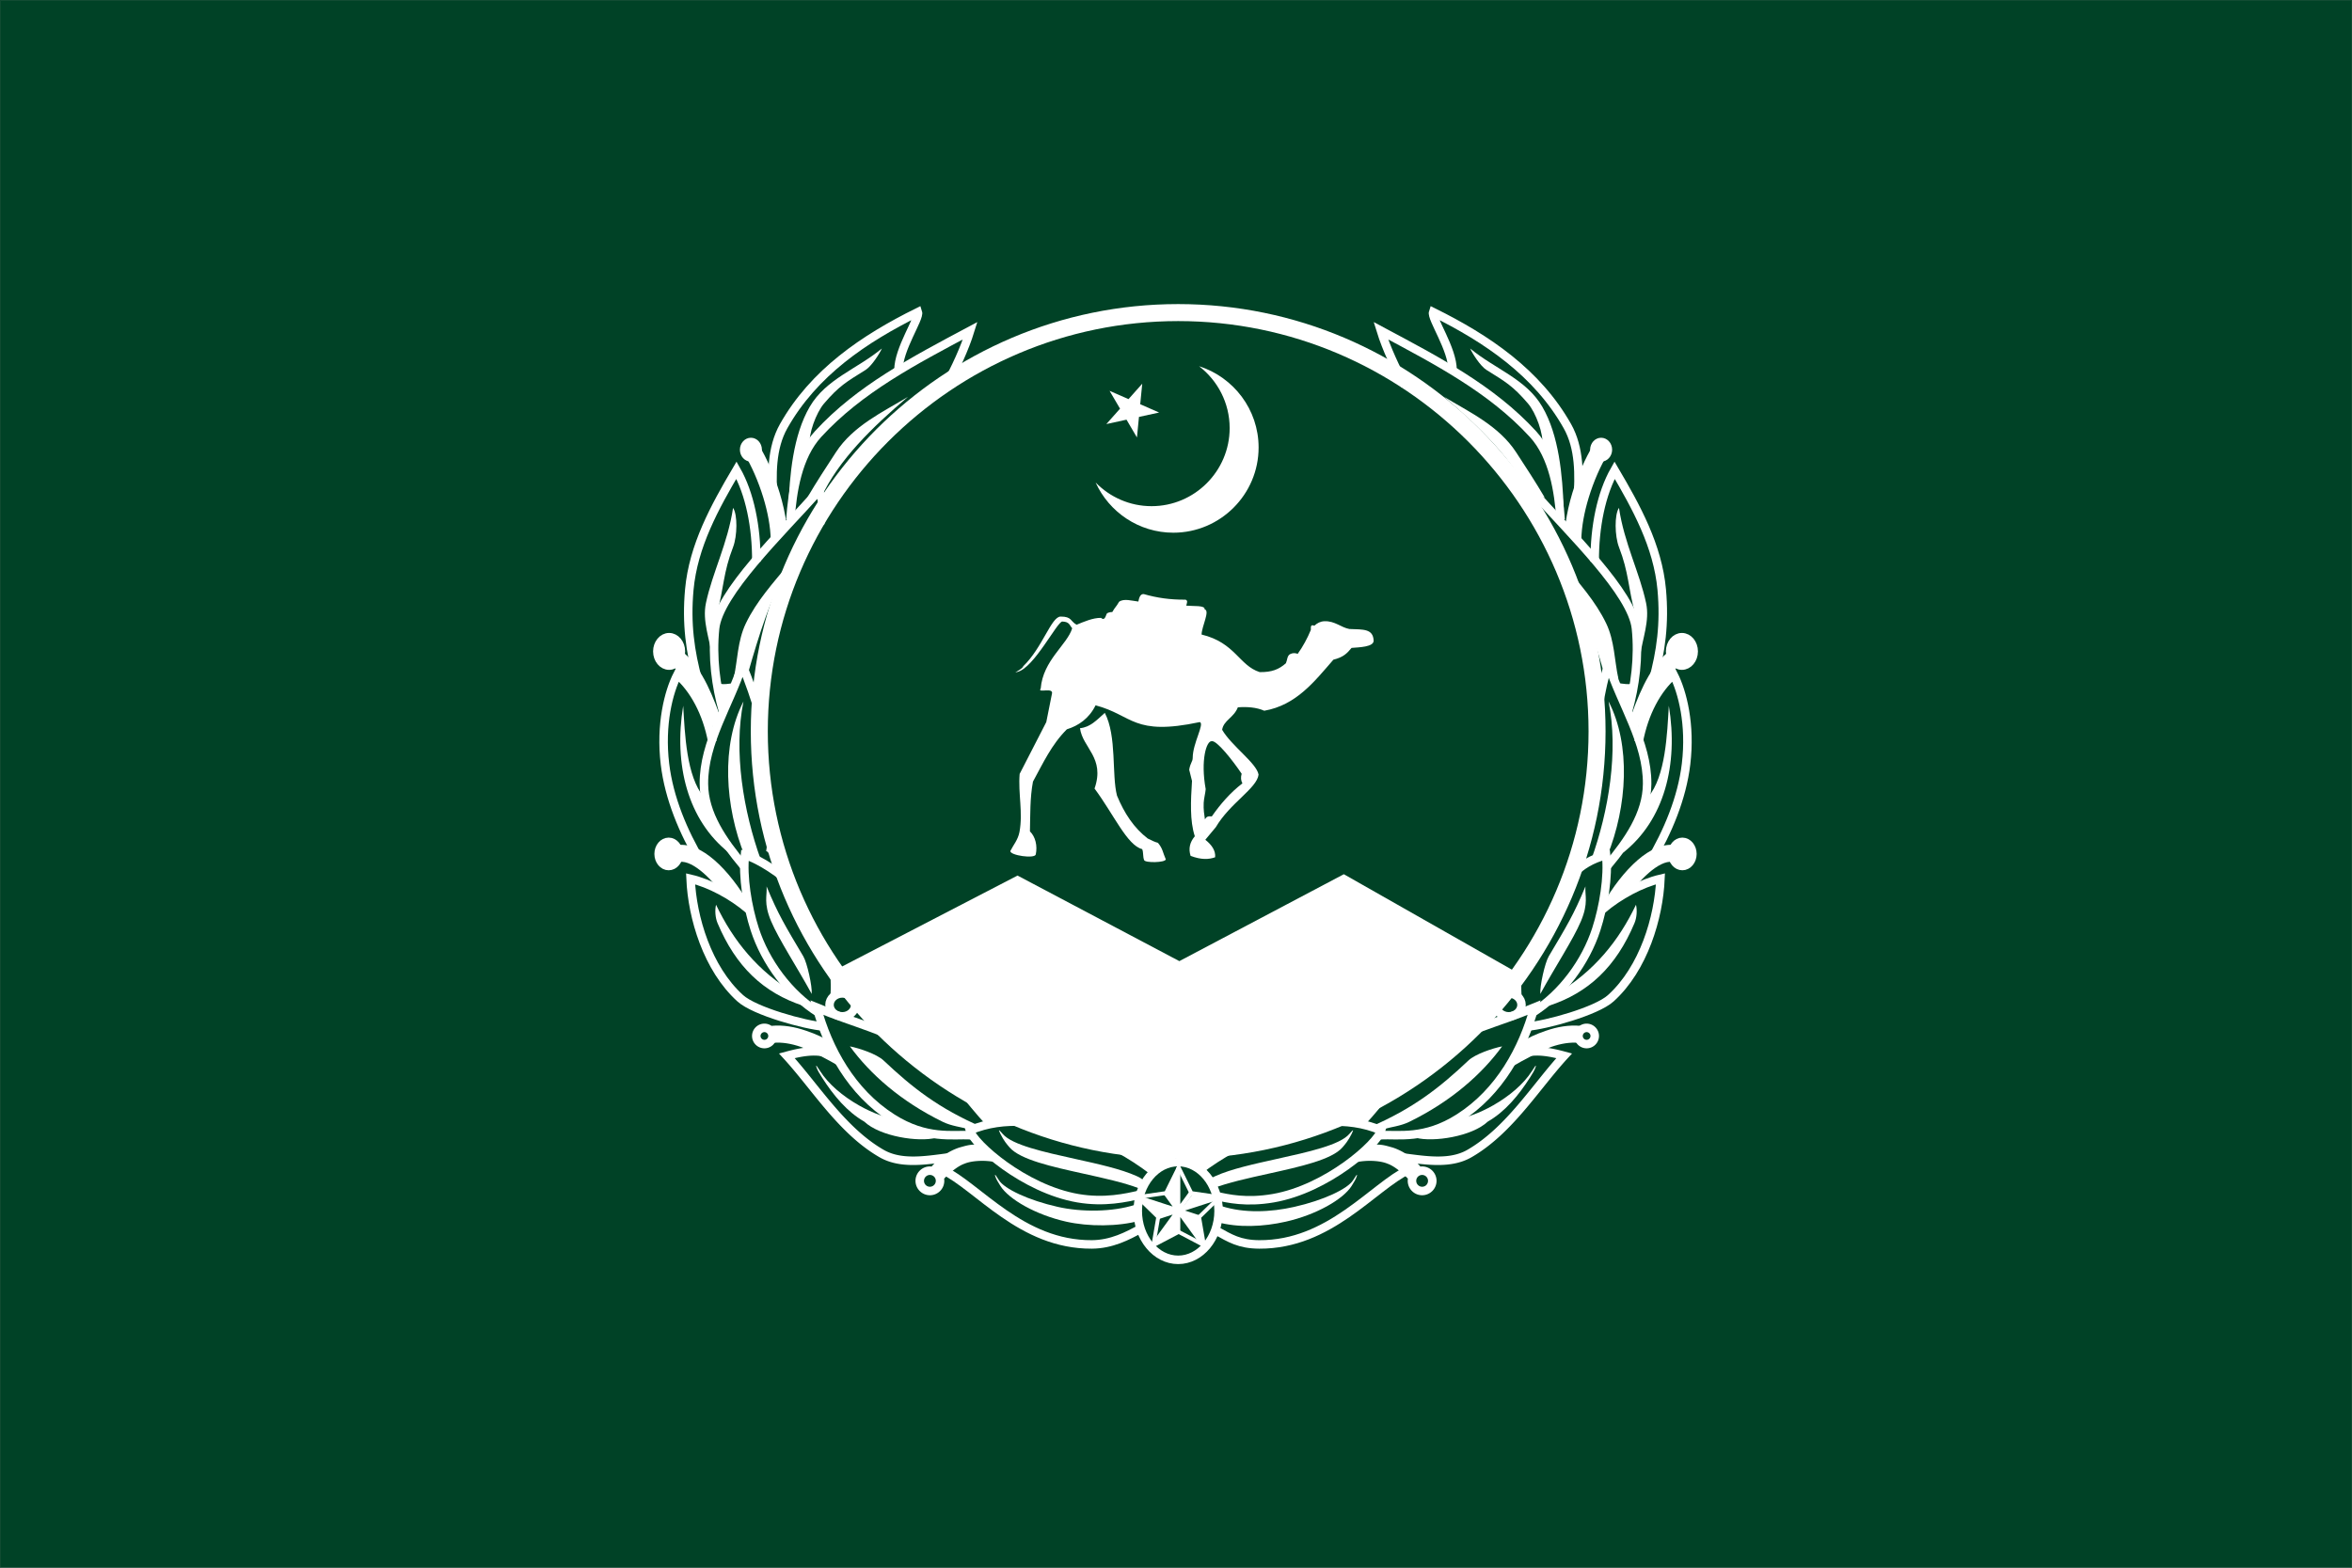 <svg width="1133.858" height="755.906" viewBox="0 0 907.087 604.724" xmlns="http://www.w3.org/2000/svg"><rect x="0" y="0" width="907.087" height="604.724" fill="#808080" stroke="none"/><defs><clipPath id="a"><path d="M-11.25 933.75h1405v-945h-1405z"/></clipPath></defs><g clip-path="url(#a)" clip-rule="evenodd" transform="translate(.117 -1.094)"><path d="M-.029 1.182h906.91V605.73H-.03z" fill="#004226" fill-rule="evenodd" stroke="#004226" stroke-miterlimit="10" stroke-width=".177"/><g fill="#fff" fill-rule="evenodd"><path d="M425.971 276.072c-3.189 2.835-5.568 5.516-9.567 5.923.992 7.611 9.757 11.372 5.606 23.276 7.432 10.015 12.58 21.916 18.371 23.362.557 1.313.203 2.935.76 4.248.353 1.115 8.149 1.012 8.351-.3-1.164-2.584-1.115-4.102-3.038-6.38-.96-.203-2.681-1.013-3.948-1.67-5.288-4.085-8.985-9.63-11.843-16.55-2.085-8.075.002-22.876-4.692-31.91M422.428 187.213c5.174 11.407 16.674 19.366 29.969 19.366 18.11 0 32.886-14.773 32.886-32.875 0-14.657-9.678-27.123-22.965-31.35 7.168 5.514 11.8 14.168 11.8 23.873 0 16.585-13.536 30.116-30.12 30.116-8.444 0-16.089-3.504-21.57-9.13"/><path d="m434.339 162.976-7.778 1.702 5.283-5.947-4.035-6.875 7.307 3.194 5.293-5.954-.784 7.923 7.293 3.2c-2.591.563-5.186 1.135-7.775 1.696l-.777 7.926"/></g><path transform="matrix(.82 0 0 -.82 3.326 607.068)" d="M549.925 591.95c108.51 0 197.01-88.5 197.01-197.01 0-108.506-88.5-197.006-197.01-197.006-108.506 0-197.006 88.5-197.006 197.007 0 108.509 88.5 197.009 197.006 197.009z" fill="none" stroke="#fff" stroke-miterlimit="10" stroke-width="8"/><path d="m586.24 376.994-68.082-38.679-63.439 33.524-62.413-33.006-69.627 36.1c66.405 94.185 198.36 89.412 263.56 2.06M510.673 240.725c4.055-.143 6.452 2.438 9.605 2.997 5.404.21 9.109-.138 9.37 4.427.149 2.538-5.616 2.625-8.506 2.868-1.812 2.174-3.186 3.584-7.014 4.548-7.324 8.423-14.315 17.538-26.664 19.691-3.038-1.348-6.734-1.584-10.18-1.317-1.569 4.03-5.511 5.009-6.063 8.664 3.656 6.278 13.277 12.84 14.049 17.295-.633 5.283-10.988 10.917-16.482 20.263l-4.053 4.863c2.59 2.06 4.028 4.288 3.782 6.754-2.44.882-5.394 1.008-9.457-.54-.877-2.725-.336-5.245 1.622-7.565-1.971-6.044-1.563-13.67-1.081-21.342-.362-1.444-.72-2.887-1.082-4.327.45-2.717 1.348-3.053 1.353-4.591.008-5.66 4.722-13.286 2.7-13.778-25.741 5.48-25.726-2.65-40.159-6.47-2.487 5.05-6.563 7.854-11.077 9.253-5.938 5.932-9.16 13.035-13.075 20.18-1.194 6.392-1.002 12.788-1.169 19.183 2.14 2.082 2.946 5.601 2.254 8.9-.344 1.784-10.057.362-9.8-1.333 1.17-2.343 2.94-4.29 3.514-7.328 1.405-7.46-.56-14.83.066-22.396l10.273-19.99c.718-3.603 1.438-7.208 2.158-10.806.91-2.892-5.82-.16-4.31-2.128.873-10.943 10.294-16.97 12.147-23.273-1.03-1.023-.938-2.52-3.817-2.584-1.943-.04-10.913 17.913-17.271 19.423-2.54.838 1.92-.992 2.202-2.171 7.422-7.16 10.816-19.146 14.41-19.164 4.417-.026 3.735 1.853 6.176 3.145 2.735-1.128 6.317-2.694 9.403-2.645 1.236 1.03 1.628-.046 2.169-1.492.22-.59 1.564-.759 2.194-.759 1.172-2.07 1.436-1.876 2.608-3.947 1.825-1.392 5.014-.364 7.444-.095.22-1.025.57-3.022 2.074-2.886 5.135 1.476 10.114 2.196 16.15 2.16.942.418.516 1.136.25 2.305 2.61.27 7.34-.213 7.078 1.417 2.179.518-1.087 6.48-1.177 9.726 13.01 3.135 14.423 11.925 22.406 14.493 4.689.074 7.455-1.066 10.116-3.417.543-1.171.469-2.935 1.623-3.512 1.017-.51 1.858-.487 2.937-.128 1.949-2.686 3.807-6.134 5.038-9.169.113-.274-.13-1.325.24-1.669.452-.418 1.065.06 1.157-.025 1.07-.967 2.282-1.649 3.869-1.708zm-43.487 46.284c1.936-.443 8.176 7.506 11.565 12.556-.413 1.36-.316 2.596.287 3.706-4.628 3.553-8.44 7.921-11.798 12.743-1.559-.167-2.066.151-2.66 1.14-.255-1.899-.606-3.67-.475-6.37.08-1.666.68-3.921.774-5.285-2.043-11.207.303-18.669 2.307-18.49" fill="#fff" fill-rule="evenodd"/><path transform="matrix(.82 0 0 -.82 3.326 607.068)" d="M549.925 192.331c10.469 0 19.01-10.331 19.01-22.993 0-12.666-8.541-22.994-19.01-22.994s-19.006 10.328-19.006 22.994c0 12.662 8.537 22.993 19.006 22.993z" fill="none" stroke="#fff" stroke-miterlimit="10" stroke-width="4"/><path d="m445.775 470.823-7.606-7.406c-.43-.415-.18-1.19.415-1.276l10.516-1.52 4.691-9.52c.267-.54 1.075-.54 1.341 0l4.697 9.527 10.505 1.52c.593.087.846.856.416 1.274l-7.614 7.413 1.805 10.464c.102.59-.554 1.064-1.087.784l-9.401-4.95-9.396 4.948c-.53.28-1.187-.195-1.084-.785zm-5.48-7.419 6.8 6.621c-.015-.015-.02 0-.02.029l.023-.026-.003-.003c.003 0 .003 0 .003.003l-.023.026c.005.115.138.52.205.628l.036.005-.003.013c.003-.003.003-.008.003-.013l-.036-.005c.015.025.026.03.033.018l-1.61 9.353 8.401-4.421c-.025.012-.018.025.018.035l-.018-.035.018.035c.126.031.546.029.659-.002l.018-.034 8.411 4.425-1.612-9.344c.007.016.02.008.035-.018l-.035.006v.012-.012l.035-.006c.067-.105.198-.512.206-.628l-.026-.025.003-.006s0 .006-.003.006l.026.025c0-.03-.008-.04-.023-.03l6.806-6.624-9.383-1.359c.013 0 .01-.015-.005-.033l-.008.033c.008 0 .01.003.013 0h-.013l.008-.033a2.448 2.448 0 0 0-.541-.392l-.03.015-.006-.01c0 .003.003.003.005.01l.031-.015c-.023-.008-.041-.008-.036.005l-4.194-8.515-4.194 8.507c.005-.015-.008-.015-.033-.005l.028.015c.002-.007.005-.007.005-.01l-.005.01-.028-.015a2.444 2.444 0 0 0-.539.39l.003.036h-.01.01l-.003-.036c-.018.02-.02.033-.007.036l-9.396 1.358zm14.486 12.26c.03-.01.044-.02.018-.033" fill="#fff"/><g fill="none" stroke="#fff" stroke-miterlimit="10" stroke-width="2"><path transform="matrix(.82 0 0 -.82 3.326 607.068)" d="m559.528 166.4-28.825 9.378M549.931 189.738l-.012-30.307M555.869 177.69l-17.825-24.515M543.997 177.7l17.81-24.528M540.319 166.412l28.831 9.357"/></g><g fill="#fff" fill-rule="evenodd"><path d="M454.558 451.7v16.446l-4.922-7.033M438.397 463.01l15.64 5.083-8.208 2.507"/><path d="m444.416 481.027 9.665-13.306-.151 8.585M464.277 481.458l-9.668-13.309 8.117 2.8M470.64 463.038l-15.644 5.083 5.166-6.855"/></g><path transform="matrix(.82 0 0 -.82 3.326 607.068)" d="M559.45 188.328c10.387 7.86 21.438 14.097 33.672 17.722 17.925 5.31 36.028 8.134 52.281 1.181-1.575-6.14-25.431-27.531-50.806-31.9-12.528-2.156-21.166-.243-27.319 1.182" fill="none" stroke="#fff" stroke-miterlimit="10" stroke-width="4"/><g fill="#fff"><path d="M465.81 456.578c.979-.992 1.935-1.425 2.889-1.853 5.958-2.687 14.82-4.643 23.618-6.586 12.206-2.694 24.288-5.36 27.961-9.635 1.072-1.246 2.138-2.49.831.087-1.307 2.574-2.376 3.82-3.445 5.063-4.107 4.778-16.277 7.462-28.564 10.176-7.804 1.72-15.661 3.458-21.44 5.67"/><path d="m453.548 445.804 17.325-.848-.241 2.543-8.604 4.967-8.24-3.511" fill-rule="evenodd"/><path d="M548.352 451.041c1.53 0 2.92.623 3.928 1.63a5.537 5.537 0 0 1 0 7.847l-.008.005a5.541 5.541 0 0 1-7.844 0 5.545 5.545 0 0 1-1.567-4.773c-2.363-2.46-5.43-4.94-7.821-5.755-2.956-1.276-8.255-1.435-11.993-.59l4.789-6.766c4.858-.134 5.258.012 9.306 1.153 3.896 1.328 7.39 3.668 10.554 7.29a5.53 5.53 0 0 1 .656-.04zm1.608 3.948a2.278 2.278 0 0 0-3.212-.005l-.006.005c-.41.41-.664.98-.664 1.607s.257 1.195.67 1.607c.41.41.981.667 1.604.667.626 0 1.195-.251 1.608-.659.002-.003.002-.008.005-.008a2.28 2.28 0 0 0-.005-3.214"/></g><path transform="matrix(.82 0 0 -.82 3.326 607.068)" d="M568.025 159.972c6.228-3.444 10.71-6.328 20.012-6.378 33.213-.172 53.363 27.034 70.394 35.194" fill="none" stroke="#fff" stroke-miterlimit="10" stroke-width="4"/><path d="M470.068 466.068c.292.069.582.164.871.256 8.755 2.832 18.956 2.374 28.046.328 11.45-2.574 20.665-6.988 22.74-10.297.87-1.392 1.743-2.781 1.47-1.694-.268 1.087-1.14 2.476-2.012 3.865-3.24 5.173-13.633 11.169-25.415 13.817-8.627 1.94-18.256 2.453-26.703.092" fill="#fff"/><path transform="matrix(.82 0 0 -.82 3.326 607.068)" d="M635.956 210.938c9.944 10.175 19.278 25.278 31.235 32.987 15.246 9.828 33.453 14.037 50.18 21.056-5.25-19.281-16.168-39.7-35.44-51.937-16.09-10.219-28.372-7.666-36.85-8.072" fill="none" stroke="#fff" stroke-miterlimit="10" stroke-width="4"/><path d="M585.558 403.624c4.17-2.45 6.342-3.483 10.526-4.927 4.41-1.52 8.84-2.296 13.297-1.904l-.564 6.562c-3.51-.308-7.047.32-10.605 1.546-3.774 1.302-11.27 5.35-15.061 7.577" fill="#fff"/><path transform="matrix(.82 0 0 -.82 3.326 607.068)" d="M742.031 255.463c2.1 0 3.813-1.713 3.813-3.81a3.819 3.819 0 0 0-3.813-3.81 3.818 3.818 0 0 0-3.81 3.81 3.818 3.818 0 0 0 3.81 3.81zM713.078 243.744c5.897 1.553 12.5.175 18.394-1.416-13.381-14.59-25.835-35.206-44.569-45.987-10.775-6.2-25.078-2.204-37.266-1.182" fill="none" stroke="#fff" stroke-miterlimit="10" stroke-width="4"/><path d="M545.927 439.985c-.846-.028-1.692-.058-2.09-.469l15.788-6.272c5.004-.664 10.72-2.684 16.132-5.778 6.173-3.527 11.713-8.136 14.982-13.28.88-1.385 1.759-2.77 1.397-1.544-.359 1.228-1.236 2.615-2.117 3.999-4.523 7.124-9.809 13.365-16.346 17.103-6.135 5.795-21.106 8.01-27.746 6.241" fill="#fff"/><path transform="matrix(.82 0 0 -.82 3.326 607.068)" d="M705.378 271.672c3.322 0 6.031-2.425 6.031-5.397 0-2.975-2.709-5.397-6.03-5.397-3.323 0-6.035 2.422-6.035 5.397 0 2.972 2.712 5.397 6.034 5.397z" fill="none" stroke="#fff" stroke-miterlimit="10" stroke-width="4"/><path d="m528.592 426.407-13.802 7.034 10.154 1.04 5.212-7.028" fill="#fff" fill-rule="evenodd"/><path transform="matrix(.82 0 0 -.82 3.326 607.068)" d="M734.663 327.063c4.775 4.93 9.809 7.903 16.537 9.662 1.14-10.081-1.184-24.269-4.638-34.91-4.93-15.184-15.95-30.468-30.212-39.346" fill="none" stroke="#fff" stroke-miterlimit="10" stroke-width="4"/><path d="M587.493 372.866c-1.01 2.777-1.05 10.051-.717 12.828l-8.568-3.112" fill="#fff" fill-rule="evenodd"/><path transform="matrix(.82 0 0 -.82 3.326 607.068)" d="M749.503 311.212c7.688 6.613 18.419 12.335 27.25 14.375-.784-18.168-7.875-42.2-23.372-56.2-6.772-6.125-30.412-12.609-39.284-13.325" fill="none" stroke="#fff" stroke-miterlimit="10" stroke-width="4"/><g fill="#fff"><path transform="matrix(.82 0 0 -.82 3.326 607.068)" d="M787.056 342.969c2.6 0 4.722-2.556 4.722-5.688s-2.122-5.687-4.722-5.687-4.719 2.556-4.719 5.687 2.12 5.688 4.72 5.688z" fill-rule="evenodd" stroke="#fff" stroke-miterlimit="10" stroke-width="4"/><path d="M644.87 333.557c-2.605-.335-5.812 1.408-9.042 4.189-1.777 1.528-3.518 3.348-5.164 5.319l-.038-.072-11.544 6.906-.751-.428c3.345-5.911 8.13-12.294 13.215-16.672 4.558-3.927 9.48-6.337 14.17-5.727"/><path d="M611.335 343.019c-.256 3.632 1.228 6.352-1.72 13.378-2.948 7.029-10.13 17.905-15.674 28.097-.256-2.93 1.746-11.997 3.248-14.524 6.827-11.494 9.654-16.057 14.146-26.951M597.189 389.082c15.402-5.05 25.99-15.103 33.068-31.919.866-2.05 1.084-4.906.574-7.072-6.563 13.778-16.056 25.723-30.776 34.403-.954 1.53-1.91 3.058-2.866 4.588" fill-rule="evenodd"/></g><path transform="matrix(.82 0 0 -.82 3.326 607.068)" d="M746.331 401.756c2.385 8.603 2.916 16.675 6.075 24.5 6.028-18.665 18.203-36.384 18.082-56.003-.085-14.26-8.944-26.834-18.67-38.503" fill="none" stroke="#fff" stroke-miterlimit="10" stroke-width="4"/><path d="M611.33 318.739c-.18 3.294-.403 7.587.169 10.653-1.774.408-4.538 7.11-5.468 8.52" fill="#fff" fill-rule="evenodd"/><g stroke="#fff" stroke-miterlimit="10"><path transform="matrix(.82 0 0 -.82 3.326 607.068)" d="M766.528 390.025c2.553 13.69 8.635 24.878 16.406 31.616 4.141-8.147 8.097-23.438 5.866-42.054-1.919-16.037-8.581-31.946-16.95-45.962" fill="none" stroke-width="4"/><path transform="matrix(.82 0 0 -.82 3.326 607.068)" d="M786.844 439.244c3.056 0 5.543-3 5.543-6.685 0-3.68-2.487-6.68-5.543-6.68-3.05 0-5.538 3-5.538 6.68 0 3.685 2.488 6.685 5.538 6.685z" fill="#fff" fill-rule="evenodd" stroke-width="4"/><path transform="matrix(.82 0 0 -.82 3.326 607.068)" d="M782.819 429.131c-8.594-7.375-13.044-19.656-17.275-31.397" fill="none" stroke-width="8"/></g><path d="M620.254 271.665c8.662 16.826 7.237 40.453-.51 59.632l-6.115 1.274c6.655-18.541 10.534-41.688 6.625-60.906M625.86 330.023c3.756-8.8 8.919-11.43 9.614-21.41 6.84-8.03 7.378-24.646 8.024-35.282 3.75 22.727-1.764 44.167-17.638 56.692" fill="#fff" fill-rule="evenodd"/><path transform="matrix(.82 0 0 -.82 3.326 607.068)" d="M761.469 404.36c3.4 11.924 5.143 25.49 3.765 38.946-1.703 16.625-30.918 44.769-48.78 64.744-2.366-4.731 1.824-9.712 3.402-15.234" fill="none" stroke="#fff" stroke-miterlimit="10" stroke-width="4"/><path transform="matrix(.82 0 0 -.82 3.326 607.068)" d="M745.837 474.797c-.103 16.456 3.135 32.075 9.347 43.012 10.16-17.271 20.291-35.587 22.172-56.171 1.463-16.025-.393-29.172-4.137-42.872" fill="none" stroke="#fff" stroke-miterlimit="10" stroke-width="4"/><g fill="#fff"><path d="M617.385 169.954c2.335 0 4.243 2.07 4.243 4.609s-1.908 4.606-4.243 4.606c-2.338 0-4.245-2.069-4.245-4.606s1.907-4.61 4.245-4.61" fill-rule="evenodd"/><path d="M619.74 176.526c-2.493 4.127-5.198 10.11-7.177 16.636-1.623 5.348-2.74 11.023-2.82 16.267h-.141l-5.932-6.418c.533-3.943 1.456-7.929 2.612-11.746 2.14-7.054 5.102-13.58 7.845-18.122"/><g fill-rule="evenodd"><path d="M630.462 264.506c-2.12.902-4.681.353-7.204-.046 1.505 3.004 3.294 6.962 4.797 9.966.802-3.307 1.607-6.614 2.407-9.92M624.053 262.957c-1.564-7.115-1.459-14.575-4.694-21.345-4.133-8.64-10.721-15.885-16.65-23.052 7.067 13.132 11.571 27.413 15.794 42.262 1.423.926 4.127 1.208 5.55 2.135M624.268 197.002c-1.779 2.559-1.658 10.864 0 15.152 3.802 9.82 3.487 15.44 6.191 25.613.641 5.55 1.282 11.1 1.92 16.654.926-7.046 3.82-13.757 2.349-20.706-2.49-11.779-8.427-23.022-10.46-36.713M532.889 436.779c3.563-.98 7.157-1.315 10.48-2.933 16.273-7.944 28.107-18.523 35.823-29.12-3.558.698-10.351 2.953-12.99 5.448-11.046 10.44-21.303 18.54-38.13 25.766l4.817.839"/></g></g><path transform="matrix(.82 0 0 -.82 3.326 607.068)" d="M656.612 557.719c-4.28 7.622-8.812 17.462-11.359 25.703 26.447-14.116 52.063-27.41 71.516-48.61 9.637-10.5 12.106-27.128 13.037-40.225" fill="none" stroke="#fff" stroke-miterlimit="10" stroke-width="4"/><path transform="matrix(.82 0 0 -.82 3.326 607.068)" d="M678.962 564.797c.1 9.956-10.106 24.487-9.125 27.375 25.41-12.578 48.972-28.528 63.135-53.635 5.815-10.315 5.65-22.909 4.84-35.196" fill="none" stroke="#fff" stroke-miterlimit="10" stroke-width="4"/><path d="M595.607 192.97c-3.666-6.213-7.065-11.37-11-17.415-6.65-10.215-18.074-15.532-27.805-21.386 13.554 11.476 26.902 24.423 33.458 38.801 1.781.71 3.566-.715 5.347 0M594.692 172.958c.608-4.33-2.482-12.668-5.504-16.195-5.791-6.755-8.488-8.277-16.04-12.984-2.318-1.445-5.461-6.365-6.263-8.251 9.572 7.946 21.529 11.72 27.807 22.46 6.486 11.104 7.788 26.628 8.247 39.26-2.597-8.71-5.653-15.582-8.247-24.29" fill="#fff" fill-rule="evenodd"/><path transform="matrix(.82 0 0 -.82 3.326 607.068)" d="M537.903 188.328c-10.387 7.86-21.437 14.097-33.672 17.722-17.925 5.31-36.028 8.134-52.281 1.181 1.578-6.14 25.431-27.531 50.803-31.9 12.528-2.156 22.856.216 29.01 1.64" fill="none" stroke="#fff" stroke-miterlimit="10" stroke-width="4"/><g fill="#fff"><path d="M441.058 456.578c-.977-.992-1.935-1.425-2.892-1.853-5.955-2.687-14.817-4.643-23.616-6.586-12.205-2.694-24.287-5.36-27.963-9.635-1.067-1.246-2.136-2.49-.828.087 1.307 2.574 2.376 3.82 3.443 5.063 4.109 4.778 16.276 7.462 28.566 10.176 7.806 1.72 15.658 3.458 21.437 5.67"/><path d="m453.317 445.804-17.322-.848.243 2.543 8.601 4.967 8.24-3.511" fill-rule="evenodd"/><path d="M358.513 451.041c-1.528 0-2.92.623-3.925 1.63a5.527 5.527 0 0 0-1.628 3.925 5.53 5.53 0 0 0 1.628 3.922l.005.005a5.55 5.55 0 0 0 3.92 1.628 5.55 5.55 0 0 0 3.927-1.628 5.545 5.545 0 0 0 1.564-4.773c2.366-2.46 5.43-4.94 7.827-5.755 2.95-1.276 8.252-1.435 11.987-.59l-4.786-6.766c-4.858-.134-5.26.012-9.303 1.153-3.9 1.328-7.396 3.668-10.56 7.29a5.496 5.496 0 0 0-.656-.04zm-1.605 3.948a2.277 2.277 0 0 1 3.215-.005l.005.005a2.275 2.275 0 0 1-1.615 3.88 2.276 2.276 0 0 1-1.613-.666 2.277 2.277 0 0 1 .008-3.214"/></g><path transform="matrix(.82 0 0 -.82 3.326 607.068)" d="M532.4 161.047c-6.237-3.447-13.781-7.403-23.087-7.453-33.213-.172-53.36 27.034-70.391 35.194" fill="none" stroke="#fff" stroke-miterlimit="10" stroke-width="4"/><path d="M438.559 465.565c-.29.07-.58.162-.87.257-8.754 2.83-20.716 2.876-29.807.83-11.451-2.574-20.667-6.988-22.739-10.297-.871-1.392-1.743-2.781-1.471-1.694.269 1.087 1.14 2.476 2.012 3.865 3.238 5.173 13.63 11.169 25.413 13.817 8.63 1.94 20.017 1.948 28.466-.413" fill="#fff"/><path transform="matrix(.82 0 0 -.82 3.326 607.068)" d="M461.394 210.938c-9.94 10.175-19.272 25.278-31.231 32.987-15.244 9.828-33.457 14.037-50.182 21.056 5.25-19.281 16.172-39.7 35.44-51.937 16.092-10.219 28.376-7.666 36.848-8.072" fill="none" stroke="#fff" stroke-miterlimit="10" stroke-width="4"/><path d="M321.31 403.624c-4.174-2.45-6.343-3.483-10.529-4.927-4.41-1.52-8.837-2.296-13.295-1.904l.564 6.562c3.512-.308 7.048.32 10.603 1.546 3.779 1.302 11.272 5.35 15.061 7.577" fill="#fff"/><path transform="matrix(.82 0 0 -.82 3.326 607.068)" d="M355.319 255.463a3.819 3.819 0 0 1-3.813-3.81c0-2.097 1.713-3.81 3.813-3.81s3.81 1.713 3.81 3.81-1.71 3.81-3.81 3.81zM384.275 243.744c-5.897 1.553-12.5.175-18.397-1.416 13.384-14.59 25.838-35.206 44.575-45.987 10.769-6.2 25.078-2.204 37.263-1.182" fill="none" stroke="#fff" stroke-miterlimit="10" stroke-width="4"/><path d="M360.938 439.985c.846-.028 1.692-.058 2.09-.469l-15.782-6.272c-5.01-.664-10.726-2.684-16.138-5.778-6.173-3.527-11.713-8.136-14.982-13.28-.877-1.385-1.759-2.77-1.397-1.544.359 1.228 1.24 2.615 2.12 3.999 4.52 7.124 9.808 13.365 16.346 17.103 6.132 5.795 21.103 8.01 27.743 6.241" fill="#fff"/><path transform="matrix(.82 0 0 -.82 3.326 607.068)" d="M391.972 271.672c-3.319 0-6.031-2.425-6.031-5.397 0-2.975 2.712-5.397 6.03-5.397 3.326 0 6.035 2.422 6.035 5.397 0 2.972-2.71 5.397-6.034 5.397z" fill="none" stroke="#fff" stroke-miterlimit="10" stroke-width="4"/><path d="m378.275 426.407 13.8 7.034-10.154 1.04-5.21-7.028" fill="#fff" fill-rule="evenodd"/><path transform="matrix(.82 0 0 -.82 3.326 607.068)" d="M368.89 322.294c-4.771 4.928-16.012 12.672-22.734 14.431-1.14-10.081 1.181-24.269 4.631-34.91 4.932-15.184 15.95-30.468 30.213-39.346" fill="none" stroke="#fff" stroke-miterlimit="10" stroke-width="4"/><path d="M319.372 372.866c1.01 2.777 1.056 10.051.717 12.828l8.57-3.112" fill="#fff" fill-rule="evenodd"/><path transform="matrix(.82 0 0 -.82 3.326 607.068)" d="M347.847 311.212c-7.688 6.613-18.416 12.335-27.25 14.375.784-18.168 7.875-42.2 23.372-56.2 6.775-6.125 30.419-12.609 39.284-13.325" fill="none" stroke="#fff" stroke-miterlimit="10" stroke-width="4"/><g fill="#fff"><path transform="matrix(.82 0 0 -.82 3.326 607.068)" d="M310.297 342.969c-2.603 0-4.722-2.556-4.722-5.688s2.119-5.687 4.722-5.687 4.722 2.556 4.722 5.687-2.119 5.688-4.722 5.688z" fill-rule="evenodd" stroke="#fff" stroke-miterlimit="10" stroke-width="4"/><path d="M261.998 333.557c2.605-.335 5.812 1.408 9.042 4.189 1.774 1.528 3.517 3.348 5.16 5.319l.044-.072 11.539 6.906.754-.428c-3.346-5.911-8.132-12.294-13.216-16.672-4.56-3.927-9.482-6.337-14.169-5.727"/><path d="M295.53 343.019c.257 3.632-1.225 6.352 1.723 13.378 2.948 7.029 10.131 17.905 15.676 28.097.254-2.93-1.75-11.997-3.253-14.524-6.824-11.494-9.652-16.057-14.146-26.951M309.676 389.082c-15.402-5.05-25.99-15.103-33.068-31.919-.861-2.05-1.082-4.906-.571-7.072 6.562 13.778 16.055 25.723 30.773 34.403.956 1.53 1.912 3.058 2.866 4.588" fill-rule="evenodd"/></g><path transform="matrix(.82 0 0 -.82 3.326 607.068)" d="M353.406 401.756c-2.381 8.603-5.297 16.675-8.456 24.5-6.031-18.665-18.206-36.384-18.087-56.003.087-14.26 8.946-26.834 18.668-38.503" fill="none" stroke="#fff" stroke-miterlimit="10" stroke-width="4"/><path d="M295.538 318.739c.18 3.294.4 7.587-.167 10.653 1.77.408 4.538 7.11 5.463 8.52" fill="#fff" fill-rule="evenodd"/><g stroke="#fff" stroke-miterlimit="10"><path transform="matrix(.82 0 0 -.82 3.326 607.068)" d="M330.825 390.025c-2.55 13.69-8.637 24.878-16.406 31.616-4.14-8.147-8.094-23.438-5.869-42.054 1.919-16.037 8.588-31.946 16.953-45.962" fill="none" stroke-width="4"/><path transform="matrix(.82 0 0 -.82 3.326 607.068)" d="M310.506 439.244c-3.053 0-5.54-3-5.54-6.685 0-3.68 2.487-6.68 5.54-6.68s5.54 3 5.54 6.68c0 3.685-2.487 6.685-5.54 6.685z" fill="#fff" fill-rule="evenodd" stroke-width="4"/><path transform="matrix(.82 0 0 -.82 3.326 607.068)" d="M314.531 429.131c8.594-7.375 13.047-19.656 17.278-31.397" fill="none" stroke-width="8"/></g><path d="M286.614 271.665c-8.66 16.826-7.24 40.453.508 59.632 2.04.425 4.076.85 6.119 1.274-6.66-18.541-10.534-41.688-6.627-60.906M281.005 330.023c-3.753-8.8-8.916-11.43-9.614-21.41-6.837-8.03-7.375-24.646-8.024-35.282-3.745 22.727 1.77 44.167 17.638 56.692" fill="#fff" fill-rule="evenodd"/><path transform="matrix(.82 0 0 -.82 3.326 607.068)" d="M335.881 404.36c-3.397 11.924-5.143 25.49-3.762 38.946 1.706 16.625 30.915 44.769 48.784 64.744 2.363-4.731 2.166-9.856.59-15.369" fill="none" stroke="#fff" stroke-miterlimit="10" stroke-width="4"/><path transform="matrix(.82 0 0 -.82 3.326 607.068)" d="M351.519 474.797c.1 16.456-3.14 32.075-9.35 43.012-10.163-17.271-20.294-35.587-22.172-56.171-1.466-16.025.394-29.172 4.14-42.872" fill="none" stroke="#fff" stroke-miterlimit="10" stroke-width="4"/><g fill="#fff"><path d="M289.48 169.954c-2.335 0-4.24 2.07-4.24 4.609s1.905 4.606 4.24 4.606c2.34 0 4.248-2.069 4.248-4.606s-1.907-4.61-4.248-4.61" fill-rule="evenodd"/><path d="M287.127 176.526c2.491 4.127 5.196 10.11 7.178 16.636 1.62 5.348 2.738 11.023 2.822 16.267h.139l5.93-6.418c-.531-3.943-1.454-7.929-2.61-11.746-2.138-7.054-5.1-13.58-7.845-18.122"/><g fill-rule="evenodd"><path d="M276.403 264.506c2.123.902 4.684.353 7.204-.046-1.502 3.004-3.294 6.962-4.797 9.966-.8-3.307-1.602-6.614-2.407-9.92M282.812 262.957c1.564-7.115 1.459-14.575 4.694-21.345 4.135-8.64 10.724-15.885 16.653-23.052-7.07 13.132-11.572 27.413-15.797 42.262-1.422.926-4.127 1.208-5.55 2.135M282.6 197.002c1.776 2.559 1.658 10.864 0 15.152-3.8 9.82-3.487 15.44-6.194 25.613-.641 5.55-1.277 11.1-1.918 16.654-.928-7.046-3.82-13.757-2.348-20.706 2.492-11.779 8.426-23.022 10.46-36.713M373.976 436.779c-3.563-.98-7.157-1.315-10.475-2.933-16.273-7.944-28.11-18.523-35.828-29.12 3.563.698 10.354 2.953 12.992 5.448 11.049 10.44 21.306 18.54 38.13 25.766l-4.819.839"/></g></g><path transform="matrix(.82 0 0 -.82 3.326 607.068)" d="M440.738 557.719c4.28 7.622 8.812 17.462 11.359 25.703-26.444-14.116-52.063-27.41-71.516-48.61-9.631-10.5-12.106-27.128-13.034-40.225" fill="none" stroke="#fff" stroke-miterlimit="10" stroke-width="4"/><path transform="matrix(.82 0 0 -.82 3.326 607.068)" d="M418.39 564.797c-.102 9.956 10.107 24.487 9.126 27.375-25.407-12.578-48.972-28.528-63.135-53.635-5.818-10.315-5.65-22.909-4.843-35.196" fill="none" stroke="#fff" stroke-miterlimit="10" stroke-width="4"/><path d="M311.26 192.97c3.669-6.213 7.066-11.37 11-17.415 6.653-10.215 18.074-15.532 27.806-21.386-13.554 11.476-26.905 24.423-33.458 38.801-1.782.71-3.563-.715-5.348 0M312.176 172.958c-.608-4.33 2.479-12.668 5.501-16.195 5.791-6.755 8.488-8.277 16.043-12.984 2.315-1.445 5.46-6.365 6.263-8.251-9.573 7.946-21.53 11.72-27.807 22.46-6.486 11.104-7.791 26.628-8.247 39.26 2.594-8.71 5.65-15.582 8.247-24.29" fill="#fff" fill-rule="evenodd"/></g></svg>